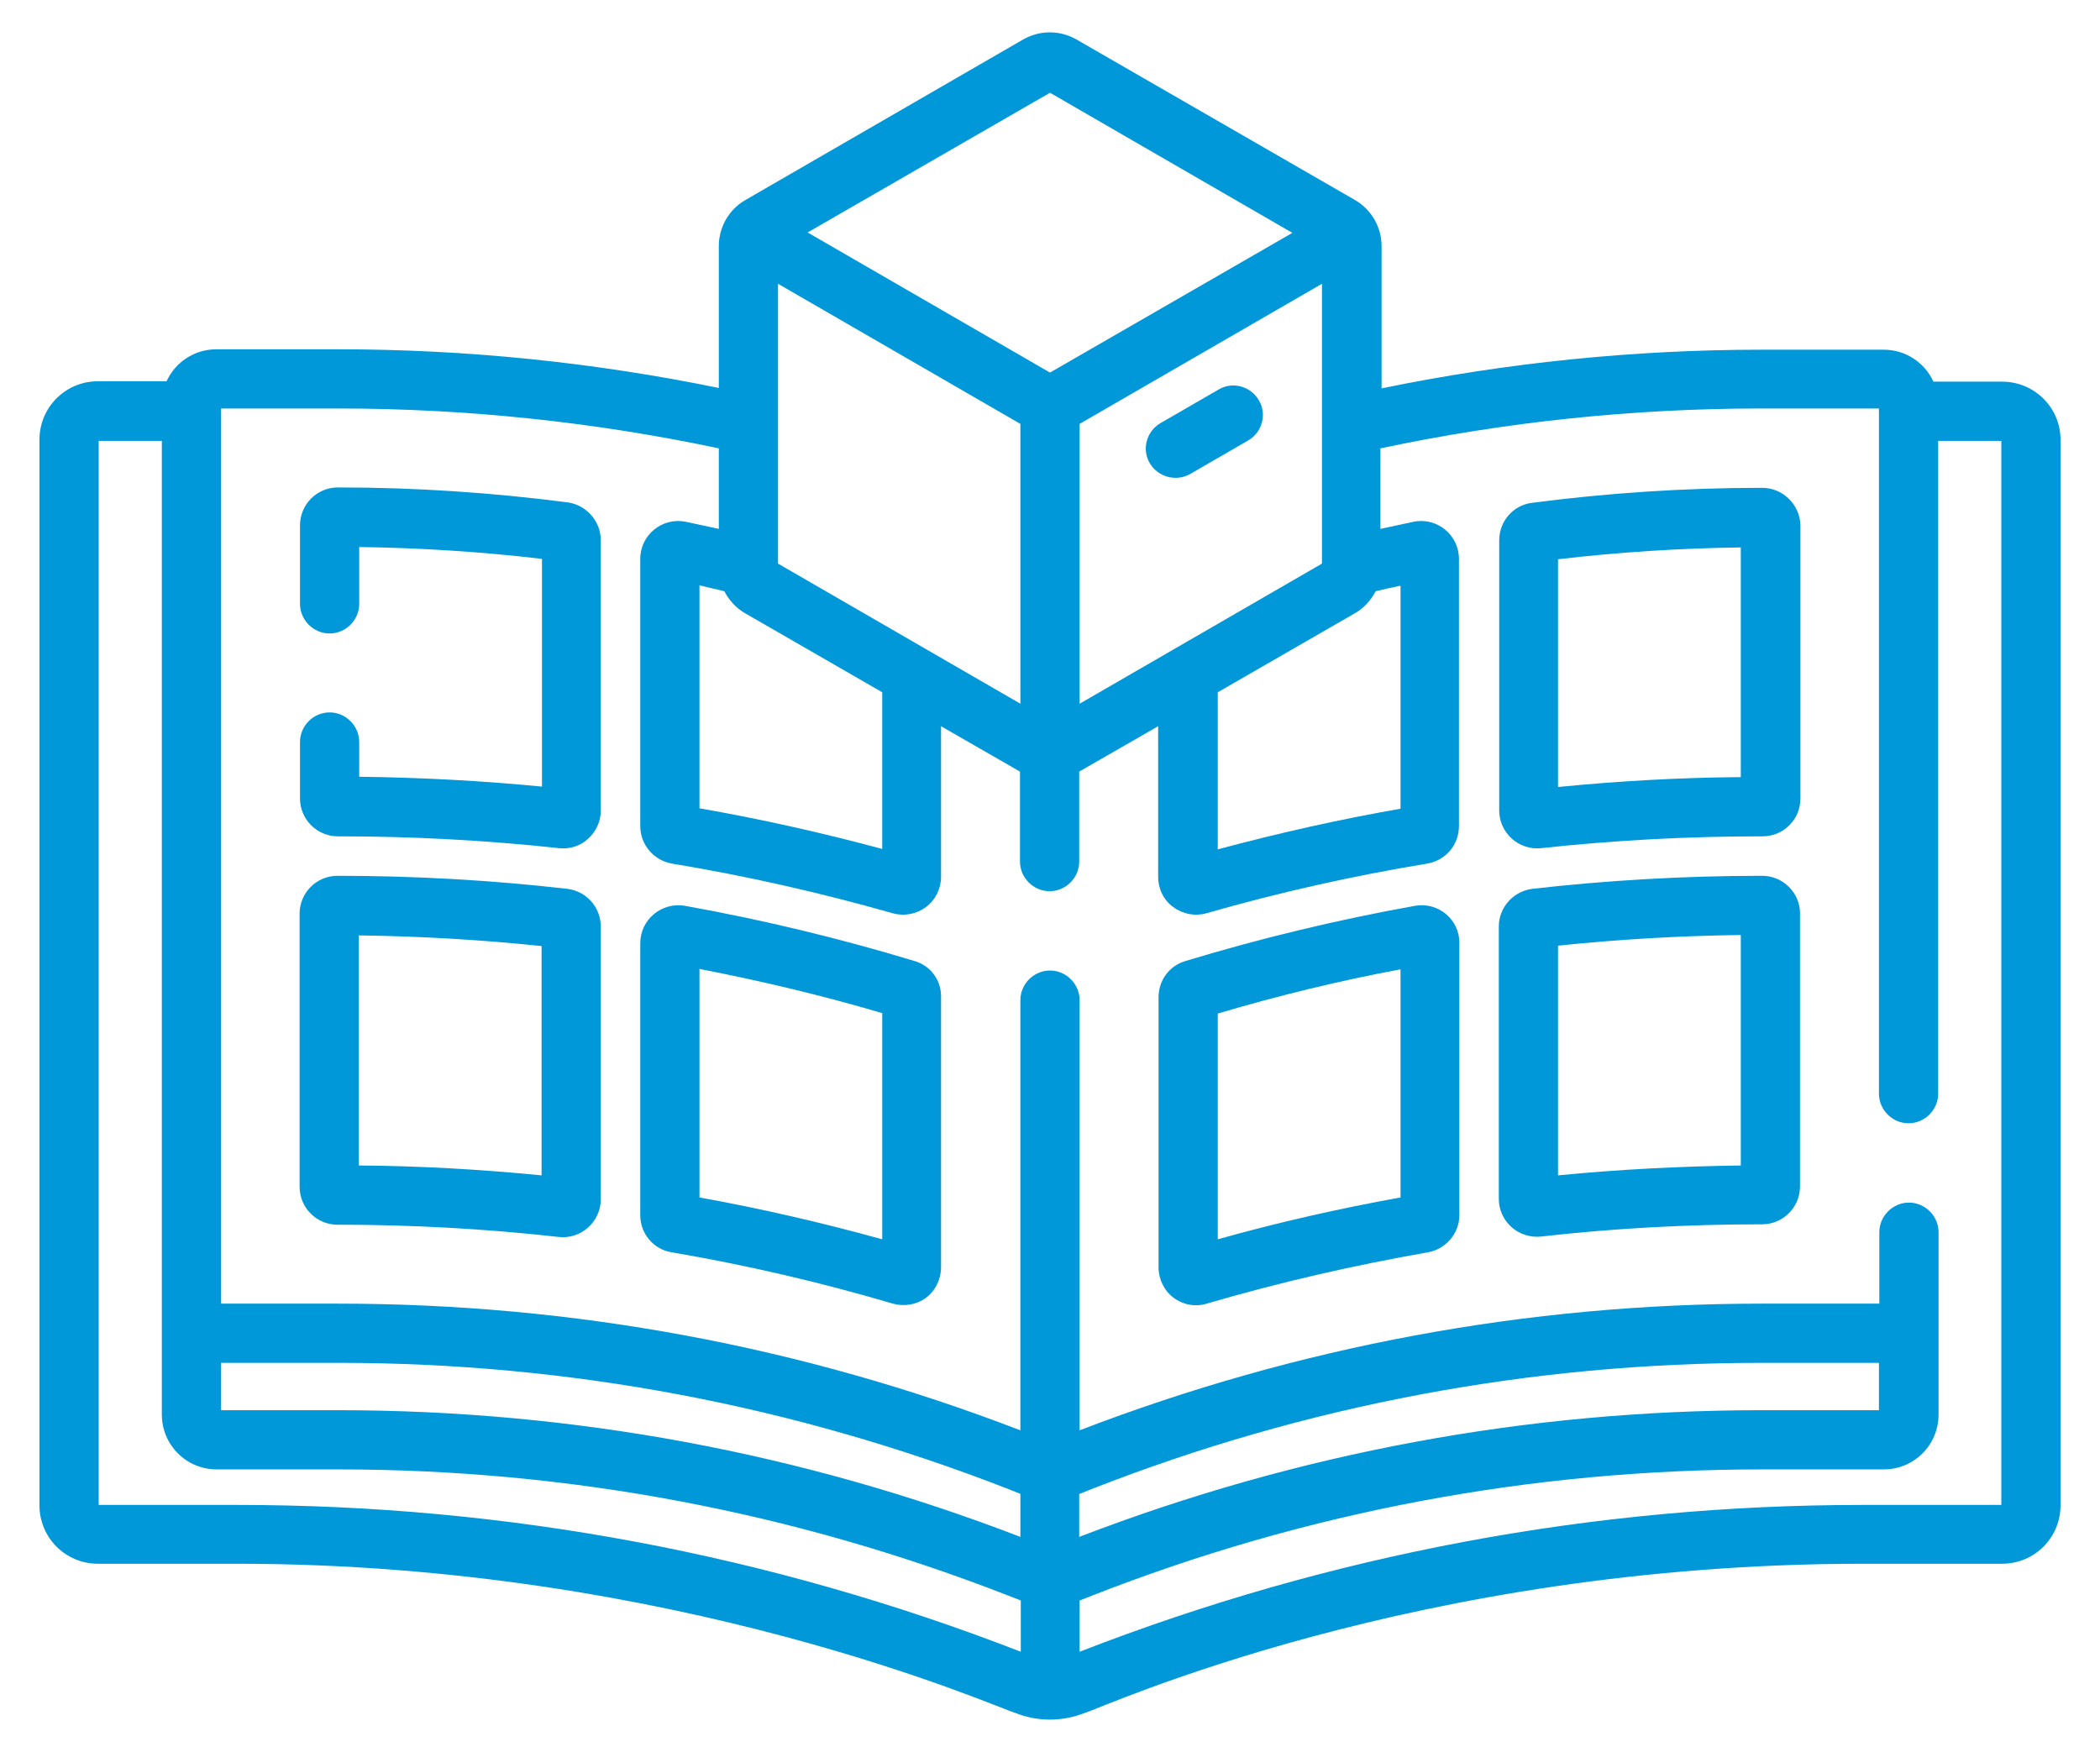 <svg xmlns="http://www.w3.org/2000/svg" viewBox="0 0 532 444"><g fill="#0098D8"><path d="M507.2 96.7h-17.4c-2.2-4.8-7-8.1-12.6-8.1h-30.9c-32.3 0-64.7 3.3-96.3 9.8v-36c0-4.9-2.6-9.3-6.7-11.7L272.7 10c-4.2-2.4-9.3-2.4-13.5 0l-70.4 40.7c-4.3 2.5-6.7 7-6.7 11.7v35.9c-31.7-6.5-64-9.8-96.3-9.8h-31c-5.6 0-10.4 3.3-12.6 8.1H24.8c-8.2 0-14.8 6.6-14.8 14.8v270c0 8.2 6.6 14.8 14.8 14.8h35.3c111.2 0 192.5 36.5 197.1 37.8 5.5 2.2 11.8 2.3 17.6 0 4.6-1.3 83.9-37.8 197.1-37.8h35.3c8.2 0 14.8-6.6 14.8-14.8v-270c0-8.1-6.6-14.7-14.8-14.7zm-323.7 53.1c1.2 2.3 3 4.3 5.3 5.6l34.7 20v39.7c-15.2-4.1-30.8-7.6-46.3-10.3v-56.5l6.3 1.5zm13.6-7V71.9l61.4 35.5v70.9l-61.4-35.5zm76.4-35.4l61.4-35.5v70.9l-61.4 35.5v-70.9zm35 68l34.7-20c2.3-1.3 4.1-3.3 5.3-5.6 2.1-.5 4.2-1 6.3-1.4v56.5c-15.5 2.7-31 6.2-46.3 10.3v-39.8zM266 23.5L327.4 59 266 94.4l-61.4-35.5L266 23.5zm7.5 355l3-1.2c54.3-21.3 111.4-32 169.7-32H476v12h-29.8c-59.3 0-117.4 10.8-172.8 32.1v-10.9zm-15 10.9c-55.3-21.3-113.4-32.1-172.8-32.1H56v-12h29.8c58.3 0 115.4 10.8 169.7 32l3 1.2v10.9zm-198.4-8.1H25V111.7h16v246.7c0 7.7 6.2 13.9 13.9 13.9h30.9c58.3 0 115.4 10.8 169.7 32l3.1 1.2v13c-63.6-24.7-130.4-37.2-198.5-37.2zm446.9 0h-35.1c-68.2 0-134.9 12.5-198.4 37.2v-13l3.1-1.2c54.3-21.3 111.4-32 169.7-32h30.9c7.7 0 13.9-6.2 13.9-13.9v-46.2c0-4.1-3.4-7.5-7.5-7.5s-7.5 3.4-7.5 7.5v18.1h-29.8c-59.3 0-117.4 10.8-172.8 32.1v-109c0-4.1-3.4-7.5-7.5-7.5s-7.5 3.4-7.5 7.5v109c-55.3-21.3-113.4-32.1-172.8-32.1H56V103.5h29.8c32.3 0 64.7 3.4 96.3 10.1V134l-8.4-1.8c-5.9-1.2-11.5 3.3-11.5 9.4v67.7c0 4.7 3.4 8.7 8 9.5 18.8 3.1 37.7 7.4 56 12.6 2.9.8 6 .2 8.4-1.6 2.4-1.8 3.8-4.7 3.8-7.6V184l20 11.5v22.8c0 4.1 3.4 7.5 7.5 7.5s7.5-3.4 7.5-7.5v-22.8l20-11.5v38.2c0 3 1.4 5.9 3.8 7.6 2.4 1.8 5.5 2.4 8.4 1.6 18.4-5.3 37.2-9.5 56-12.6 4.6-.8 8-4.7 8-9.5v-67.7c0-6.1-5.6-10.6-11.5-9.4l-8.4 1.8v-20.4c31.6-6.7 64-10.1 96.3-10.1h30v173.6c0 4.1 3.4 7.5 7.5 7.5s7.5-3.4 7.5-7.5V111.7h16v269.6z"/><path d="M231.7 243.5c-19.1-5.8-38.7-10.5-58.2-14-5.9-1-11.3 3.5-11.3 9.5v68.9c0 4.7 3.4 8.7 8 9.4 18.8 3.2 37.7 7.6 56 13 2.8.8 6 .3 8.4-1.5 2.4-1.8 3.8-4.7 3.8-7.7v-68.4c.1-4.3-2.6-8-6.7-9.2zm-8.2 70.5c-15.2-4.2-30.7-7.8-46.3-10.6v-57.9c15.5 3 31.1 6.7 46.3 11.2V314zM143.9 127.3c-19.2-2.5-38.7-3.8-58.3-3.8-5.3 0-9.6 4.3-9.6 9.6V153c0 4.1 3.4 7.5 7.5 7.5s7.5-3.4 7.5-7.5v-14.4c15.5.2 31 1.2 46.3 3v57.7c-15.3-1.5-30.8-2.3-46.3-2.5V188c0-4.1-3.4-7.5-7.5-7.5S76 183.9 76 188v14.3c0 5.3 4.3 9.6 9.6 9.6h.3c18.6 0 37.4 1 55.7 3 2.8.3 5.5-.6 7.4-2.4 2-1.8 3.2-4.4 3.2-7.1v-68.5c0-4.8-3.6-8.9-8.3-9.6zM143.7 225.2c-19.2-2.2-38.7-3.3-58.2-3.3-5.3 0-9.6 4.3-9.6 9.6v69.2c0 5.3 4.3 9.6 9.6 9.6 18.6 0 37.3 1 56 3.1 2.7.3 5.4-.5 7.5-2.4 2-1.8 3.2-4.4 3.2-7.1v-69.1c0-4.9-3.6-9-8.5-9.6zm-6.5 72.6c-15.3-1.5-30.8-2.4-46.3-2.5V237c15.5.2 31 1.1 46.3 2.7v58.1zM358.5 229.5c-19.5 3.5-39.1 8.2-58.2 14-4.1 1.2-6.8 4.9-6.8 9.2v68.4c0 3 1.4 5.9 3.8 7.7 2.4 1.8 5.5 2.4 8.4 1.5 18.4-5.4 37.2-9.7 56-13 4.6-.8 8-4.8 8-9.4V239c.1-6-5.3-10.5-11.2-9.5zm-3.7 73.9c-15.5 2.8-31 6.3-46.3 10.6v-57.2c15.2-4.5 30.7-8.3 46.3-11.2v57.8zM446.4 123.6c-19.6 0-39.1 1.3-58.3 3.8-4.8.6-8.3 4.7-8.3 9.5v68.5c0 2.7 1.2 5.3 3.2 7.1 1.9 1.7 4.6 2.7 7.4 2.4 18.4-2 37.1-3 55.7-3h.4c2.6 0 5-1 6.8-2.8 1.8-1.8 2.8-4.2 2.8-6.8v-69.2c-.1-5.2-4.4-9.5-9.7-9.5zm-5.4 73.3c-15.5.1-31 1-46.3 2.5v-57.7c15.3-1.8 30.8-2.8 46.3-3v58.2zM446.4 221.9c-20.3 0-39.7 1.2-58.2 3.3-4.8.6-8.5 4.7-8.5 9.5v69.1c0 2.7 1.2 5.3 3.2 7.1 2 1.8 4.8 2.7 7.5 2.4 18.5-2.1 37.2-3.1 56-3.1 5.3 0 9.6-4.3 9.6-9.6v-69.2c0-5.2-4.3-9.5-9.6-9.5zm-5.4 73.4c-15.5.2-31 1-46.3 2.5v-58.2c15.3-1.6 30.8-2.5 46.3-2.7v58.4zM301.5 120.1l14.7-8.5c3.6-2.1 4.8-6.7 2.7-10.2-2.1-3.6-6.7-4.8-10.2-2.7l-14.7 8.5c-3.6 2.1-4.8 6.7-2.7 10.2 2.1 3.5 6.7 4.7 10.2 2.7z"/></g></svg>